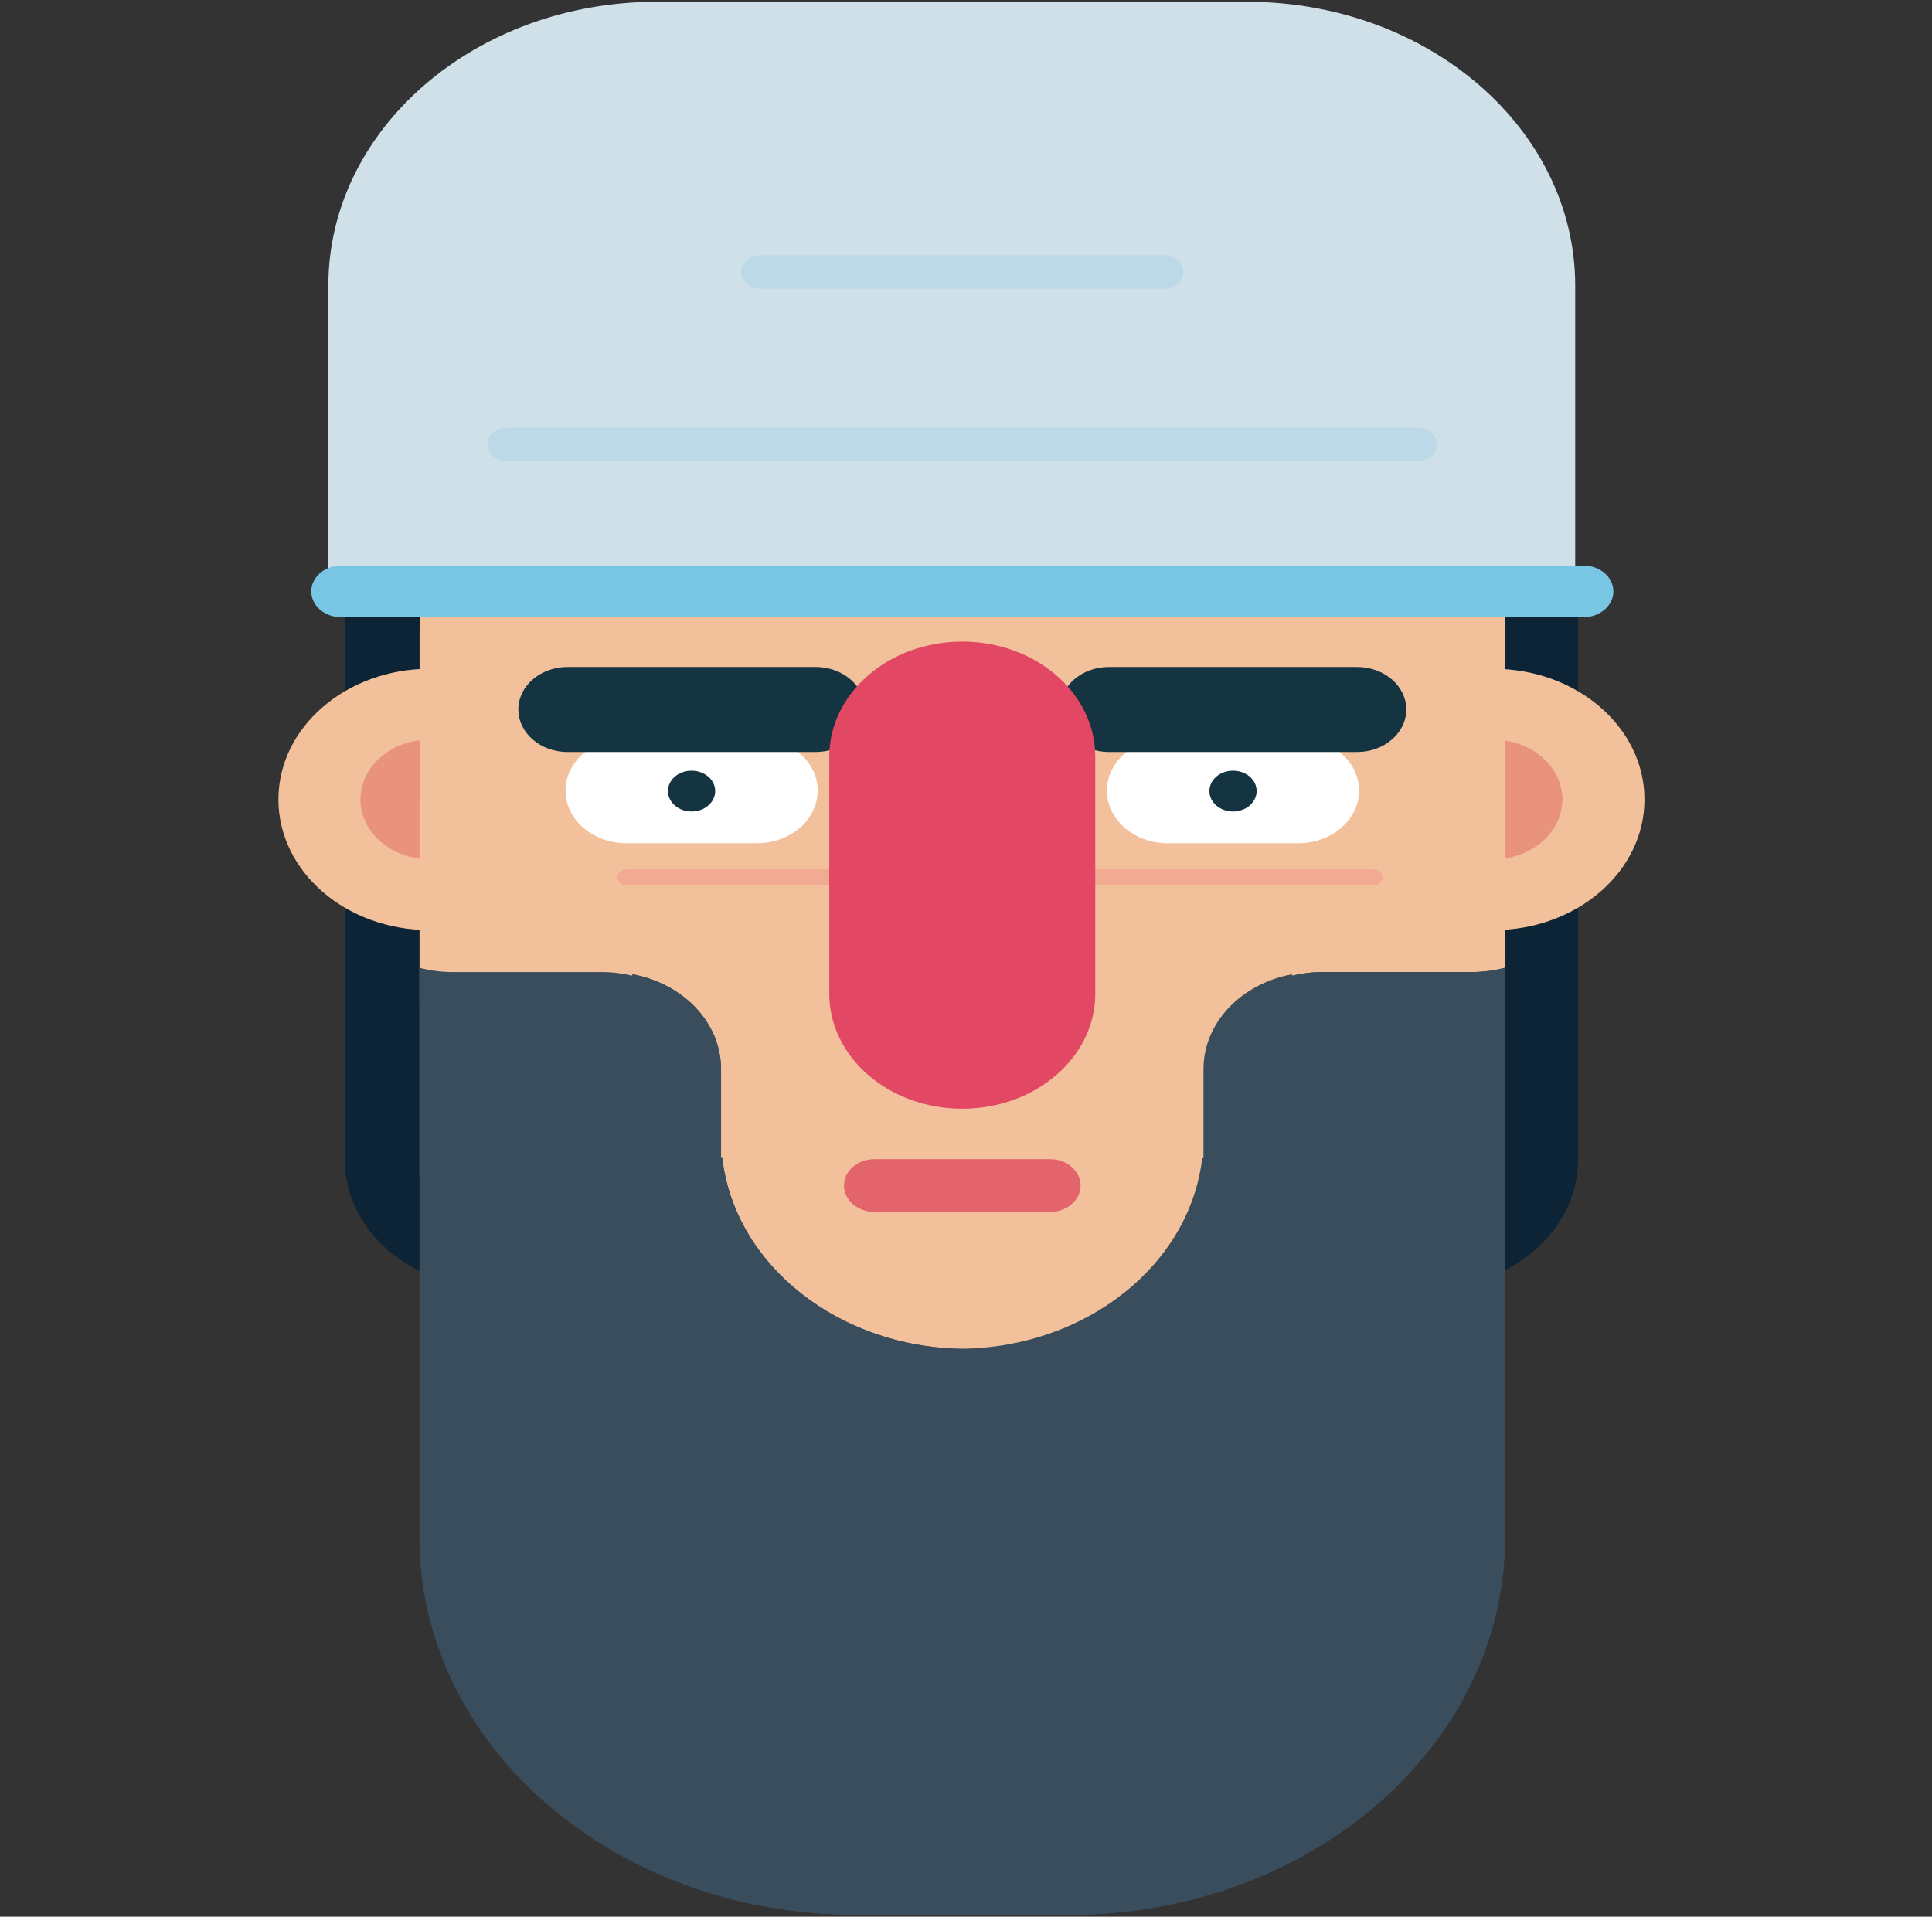 <?xml version="1.0" encoding="UTF-8"?>
<svg id="Layer_1" data-name="Layer 1" xmlns="http://www.w3.org/2000/svg" viewBox="0 0 351.75 349.02">
  <rect x="0" y="0" width="351.75" height="349.02" fill="#333333" stroke="none"/>
  <defs>
    <style>
      .cls-1 {
        fill: #e3646a;
      }

      .cls-2 {
        fill: #cfe0e9;
      }

      .cls-3 {
        fill: #fff;
      }

      .cls-4 {
        fill: #143441;
      }

      .cls-5 {
        fill: #79c6e4;
      }

      .cls-6 {
        fill: #f0ab92;
      }

      .cls-7 {
        fill: #e24863;
      }

      .cls-8 {
        fill: #bcd9e8;
      }

      .cls-9 {
        fill: #aebbc4;
      }

      .cls-10 {
        fill: #3a4d5c;
      }

      .cls-11 {
        fill: #0d2436;
      }

      .cls-12 {
        fill: #e9937c;
      }

      .cls-13 {
        fill: #f2c09a;
      }

      .cls-14 {
        fill: none;
      }
    </style>
  </defs>
  <g>
    <path class="cls-11" d="M287.31,211.17c0,12.9-12.09,23.35-27,23.35h-97.52c-14.91,0-27-10.46-27-23.35V108.35c0-12.89,12.09-23.35,27-23.35h97.52c14.91,0,27,10.46,27,23.35v102.82Z"/>
    <g>
      <path class="cls-13" d="M299.4,145.58c0,13.14-12.32,23.79-27.52,23.79s-27.51-10.65-27.51-23.79,12.32-23.79,27.51-23.79,27.52,10.65,27.52,23.79Z"/>
      <path class="cls-12" d="M284.46,145.58c0,6.01-5.63,10.88-12.58,10.88s-12.58-4.87-12.58-10.88,5.63-10.88,12.58-10.88,12.58,4.87,12.58,10.88Z"/>
    </g>
    <path class="cls-11" d="M62.77,211.17c0,12.9,12.09,23.35,27,23.35h97.52c14.91,0,27-10.46,27-23.35V108.35c0-12.89-12.09-23.35-27-23.35H89.78c-14.91,0-27,10.46-27,23.35v102.82Z"/>
    <g>
      <path class="cls-13" d="M50.69,145.58c0,13.14,12.32,23.79,27.52,23.79s27.51-10.65,27.51-23.79-12.32-23.79-27.51-23.79-27.52,10.65-27.52,23.79Z"/>
      <path class="cls-12" d="M65.62,145.58c0,6.01,5.63,10.88,12.58,10.88s12.58-4.87,12.58-10.88-5.63-10.88-12.58-10.88-12.58,4.87-12.58,10.88Z"/>
    </g>
    <rect class="cls-12" x="112.44" y="187.32" width="125.53" height="122.1"/>
    <path class="cls-9" d="M129.1,306.19c0,3.31,3.1,6,6.93,6h78.34c3.83,0,6.93-2.68,6.93-6h0c0-3.31-3.1-6-6.93-6h-78.34c-3.83,0-6.93,2.69-6.93,6h0Z"/>
    <path class="cls-11" d="M250.97,168.25c0,12.9-12.09,23.35-27,23.35H126.44c-14.91,0-27-10.46-27-23.35V65.43c0-12.89,12.09-23.35,27-23.35h97.52c14.91,0,27,10.46,27,23.35v102.82Z"/>
    <path class="cls-13" d="M274.01,213.84c0,47.19-44.23,85.44-98.81,85.44h0c-54.57,0-98.81-38.25-98.81-85.44v-67.59c0-47.18,44.24-85.43,98.81-85.43h0c54.58,0,98.81,38.25,98.81,85.43v67.59Z"/>
    <path class="cls-13" d="M274.01,182.48c0,47.19-44.23,85.44-98.81,85.44h0c-54.57,0-98.81-38.25-98.81-85.44V114.89c0-47.19,44.24-85.43,98.81-85.43h0c54.58,0,98.81,38.25,98.81,85.43v67.59Z"/>
    <path class="cls-10" d="M267.98,177.01h-27.17c-10.02,0-18.34,6.24-20.08,14.47v15.49c0,21.36-20.02,38.67-44.72,38.67-23.18,0-42.24-15.24-44.5-34.77h-.23v-16.2c0-8.48-6.91-15.56-16.13-17.27v102.6c0,37.93,35.56,68.68,79.43,68.68s79.43-30.75,79.43-68.68v-103.78c-1.91,.51-3.93,.78-6.03,.78Z"/>
    <path class="cls-10" d="M267.98,177.01h-27.17c-1.93,0-3.79,.24-5.57,.67v-.27c-9.22,1.71-16.13,8.79-16.13,17.27v16.2h-.23c-2.24,19.29-20.88,34.38-43.69,34.73-22.81-.35-41.45-15.44-43.69-34.73h-.23v-16.2c0-8.48-6.91-15.56-16.13-17.27v.27c-1.77-.43-3.64-.67-5.57-.67h-27.17c-2.1,0-4.12-.27-6.03-.78v103.78c0,37.93,35.56,68.68,79.43,68.68h38.75c43.87,0,79.43-30.75,79.43-68.68v-103.78c-1.91,.51-3.93,.78-6.03,.78Z"/>
    <g>
      <path class="cls-2" d="M286.79,111.03V52.03c0-28.55-26.77-51.7-59.79-51.7H119.57C86.55,.33,59.78,23.48,59.78,52.03v59h227.01Z"/>
      <path class="cls-5" d="M288.3,102.99H62.11c-3,0-5.44,2.1-5.44,4.7s2.43,4.7,5.44,4.7h226.19c3,0,5.44-2.11,5.44-4.7s-2.44-4.7-5.44-4.7Z"/>
    </g>
    <path class="cls-8" d="M261.66,80.93c0,1.69-1.58,3.06-3.54,3.06H92.28c-1.96,0-3.54-1.37-3.54-3.06h0c0-1.69,1.58-3.06,3.54-3.06h165.84c1.96,0,3.54,1.37,3.54,3.06h0Z"/>
    <path class="cls-8" d="M215.48,49.52c0,1.69-1.59,3.06-3.54,3.06h-73.47c-1.96,0-3.54-1.37-3.54-3.06h0c0-1.69,1.58-3.06,3.54-3.06h73.47c1.96,0,3.54,1.37,3.54,3.06h0Z"/>
    <g>
      <g>
        <g>
          <path class="cls-3" d="M148.87,143.97c0,5.29-4.96,9.58-11.08,9.58h-23.75c-6.12,0-11.08-4.29-11.08-9.58h0c0-5.29,4.97-9.58,11.08-9.58h23.75c6.12,0,11.08,4.29,11.08,9.58h0Z"/>
          <path class="cls-4" d="M130.21,144.05c0,2.05-1.92,3.72-4.3,3.72s-4.3-1.66-4.3-3.72,1.93-3.71,4.3-3.71,4.3,1.66,4.3,3.71Z"/>
        </g>
        <path class="cls-4" d="M157.47,129.2c0,4.27-4.01,7.74-8.96,7.74h-45.19c-4.94,0-8.95-3.47-8.95-7.74h0c0-4.28,4.01-7.74,8.95-7.74h45.19c4.95,0,8.96,3.47,8.96,7.74h0Z"/>
      </g>
      <g>
        <g>
          <path class="cls-3" d="M247.44,143.97c0,5.29-4.96,9.58-11.08,9.58h-23.75c-6.12,0-11.08-4.29-11.08-9.58h0c0-5.29,4.96-9.58,11.08-9.58h23.75c6.12,0,11.08,4.29,11.08,9.58h0Z"/>
          <path class="cls-4" d="M228.79,144.05c0,2.05-1.93,3.72-4.3,3.72s-4.3-1.66-4.3-3.72,1.92-3.71,4.3-3.71,4.3,1.66,4.3,3.71Z"/>
        </g>
        <path class="cls-4" d="M256.04,129.2c0,4.27-4.01,7.74-8.96,7.74h-45.19c-4.94,0-8.95-3.47-8.95-7.74h0c0-4.28,4.01-7.74,8.95-7.74h45.19c4.95,0,8.96,3.47,8.96,7.74h0Z"/>
      </g>
      <path class="cls-6" d="M251.68,159.76c0,.8-.75,1.45-1.67,1.45h-51.46c-.93,0-1.67-.64-1.67-1.45h0c0-.8,.74-1.44,1.67-1.44h51.46c.93,0,1.67,.65,1.67,1.44h0Z"/>
      <path class="cls-6" d="M167.23,159.76c0,.8-.75,1.45-1.67,1.45h-51.46c-.93,0-1.68-.64-1.68-1.45h0c0-.8,.75-1.44,1.68-1.44h51.46c.93,0,1.67,.65,1.67,1.44h0Z"/>
    </g>
    <path class="cls-7" d="M199.41,180.95c0,11.56-10.84,20.94-24.22,20.94h0c-13.37,0-24.21-9.38-24.21-20.94v-43.17c0-11.56,10.84-20.94,24.21-20.94h0c13.38,0,24.22,9.38,24.22,20.94v43.17Z"/>
    <path class="cls-1" d="M196.74,215.88c0,2.65-2.48,4.8-5.55,4.8h-31.98c-3.06,0-5.55-2.15-5.55-4.8h0c0-2.65,2.48-4.8,5.55-4.8h31.98c3.06,0,5.55,2.15,5.55,4.8h0Z"/>
  </g>
  <rect class="cls-14" width="351.75" height="349.02"/>
</svg>